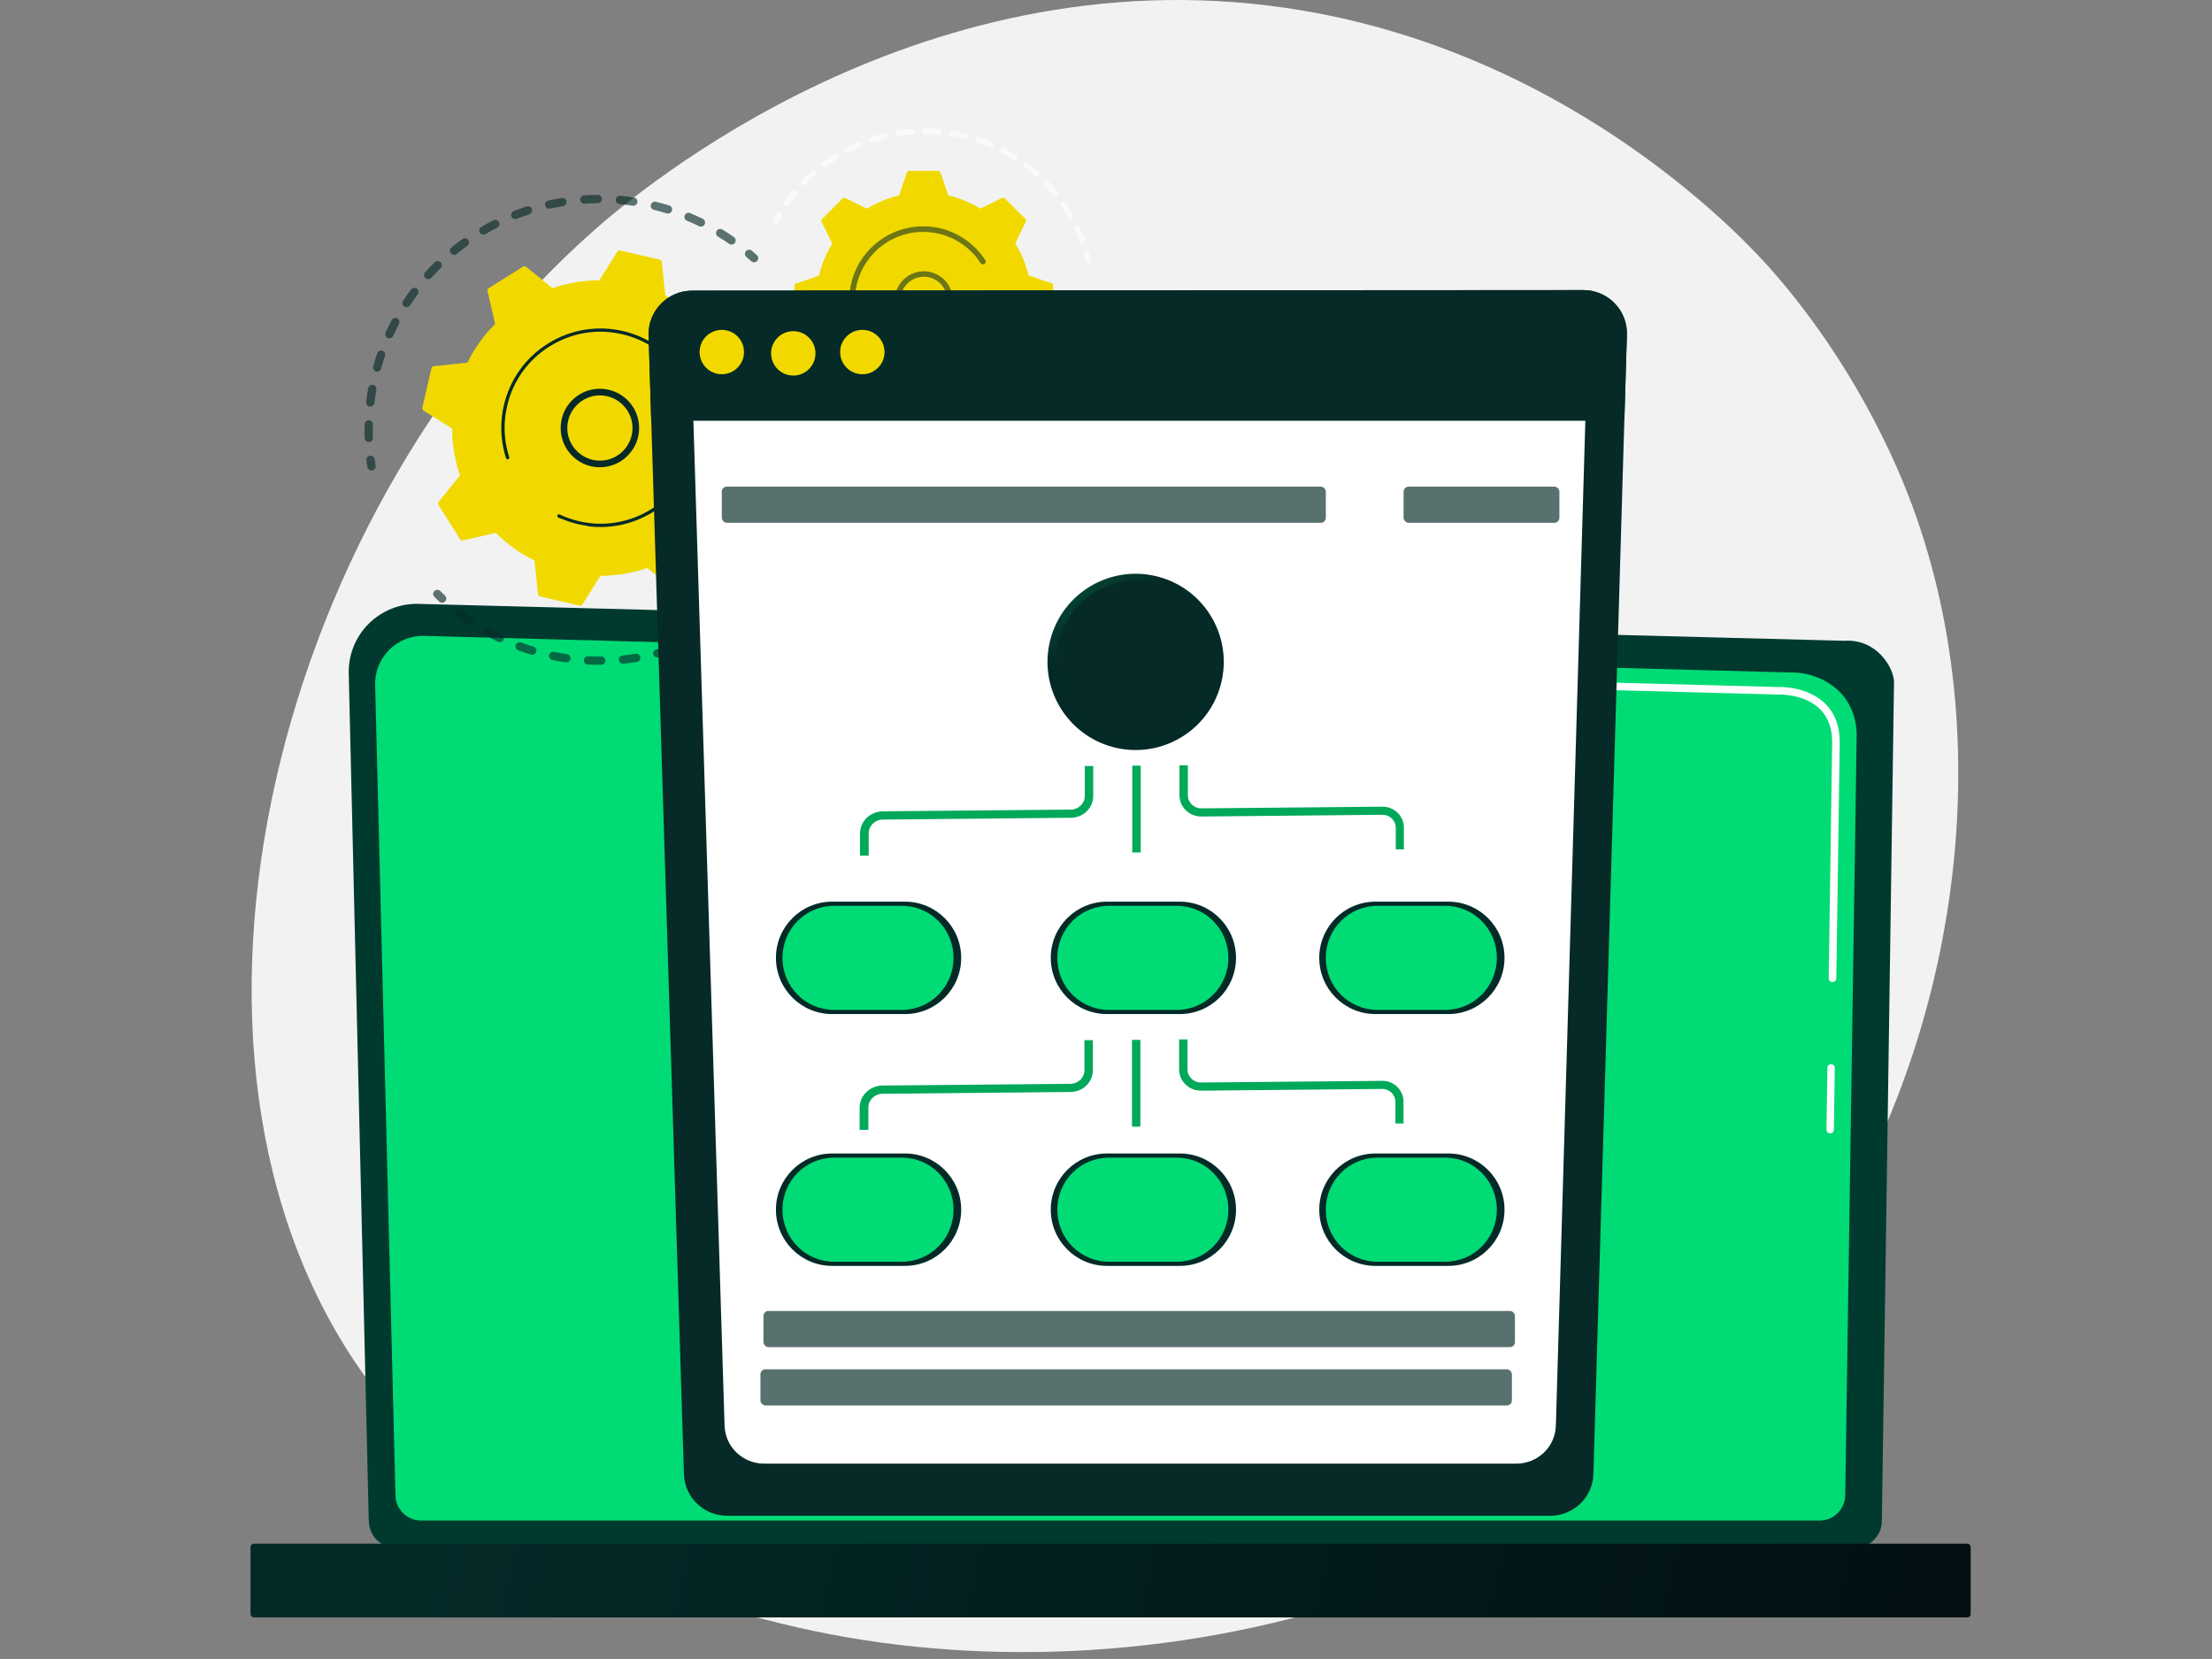 <?xml version="1.0" encoding="UTF-8"?><svg id="sol_sign_7" xmlns="http://www.w3.org/2000/svg" xmlns:xlink="http://www.w3.org/1999/xlink" viewBox="0 0 320 240"><rect x="0" y="0" width="320" height="240" fill="#808080" stroke="none"/><defs><style>.cls-1{fill:url(#linear-gradient-2);}.cls-2,.cls-3,.cls-4{fill:#062a27;}.cls-5{fill:#fff;}.cls-6{fill:url(#linear-gradient-6);}.cls-7{fill:#003a2f;}.cls-8{fill:#00a85a;}.cls-9{fill:#f1d900;}.cls-10{fill:none;opacity:.64;}.cls-3{opacity:.56;}.cls-11{fill:url(#linear-gradient-5);}.cls-12{fill:#00db75;}.cls-13{fill:url(#linear-gradient-7);}.cls-14{fill:url(#linear-gradient-3);}.cls-15{fill:url(#linear-gradient);}.cls-16{fill:url(#linear-gradient-4);}.cls-17{fill:#f2f2f2;}.cls-18{fill:url(#linear-gradient-8);}.cls-4{opacity:.67;}</style><linearGradient id="linear-gradient" x1="-2611.12" y1="205.64" x2="-2833.21" y2="259.66" gradientTransform="translate(2866.41 457.31) scale(1 -1)" gradientUnits="userSpaceOnUse"><stop offset="0" stop-color="#042a28"/><stop offset="1" stop-color="#020e13"/></linearGradient><linearGradient id="linear-gradient-2" x1="132.93" y1="54.98" x2="160.04" y2="90.22" gradientTransform="translate(223.85 -84.84) rotate(78.02)" gradientUnits="userSpaceOnUse"><stop offset="0" stop-color="#00da75"/><stop offset="1" stop-color="#042a28"/></linearGradient><linearGradient id="linear-gradient-3" x1="184.86" y1="116.15" x2="192.58" y2="125.08" gradientTransform="matrix(1,0,0,1,0,0)" xlink:href="#linear-gradient-2"/><linearGradient id="linear-gradient-4" x1="146.01" y1="116.15" x2="153.74" y2="125.08" gradientTransform="matrix(1,0,0,1,0,0)" xlink:href="#linear-gradient-2"/><linearGradient id="linear-gradient-5" x1="106.26" y1="116.15" x2="113.99" y2="125.08" gradientTransform="matrix(1,0,0,1,0,0)" xlink:href="#linear-gradient-2"/><linearGradient id="linear-gradient-6" x1="184.86" y1="152.59" x2="192.58" y2="161.52" gradientTransform="matrix(1,0,0,1,0,0)" xlink:href="#linear-gradient-2"/><linearGradient id="linear-gradient-7" x1="146.01" y1="152.59" x2="153.74" y2="161.52" gradientTransform="matrix(1,0,0,1,0,0)" xlink:href="#linear-gradient-2"/><linearGradient id="linear-gradient-8" x1="106.26" y1="152.59" x2="113.99" y2="161.52" gradientTransform="matrix(1,0,0,1,0,0)" xlink:href="#linear-gradient-2"/></defs><path class="cls-17" d="m263.62,180.37c-33.31,52.69-101.12,66.72-150.52,54.52-13.49-3.33-40.63-10.03-58.84-33.8-34.97-45.64-15.5-126.15,31.7-167.79,6.08-5.36,47.94-41.12,102.69-31.74,40.09,6.87,64.62,34.08,67.6,37.46,3.76,4.27,11.94,14.29,18.38,29.13,15.13,34.87,9.81,79.3-11.01,112.23Z"/><path class="cls-7" d="m53.36,220.02c0,2.14,1.76,3.9,3.9,3.9h211.08c2.15,0,3.9-1.75,3.9-3.9l1.76-121.3c0-2.14-2.53-6.33-7.16-6.02l-206.29-5.34c-2.69-.07-5.3.97-7.21,2.87-1.91,1.9-2.95,4.5-2.89,7.19l2.9,122.6Z"/><path class="cls-12" d="m57.21,216.28c0,2.03,1.66,3.69,3.69,3.69h202.35c2.03,0,3.69-1.66,3.69-3.69l1.66-110.12c-.2-6.63-6-9.01-9.53-8.87l-197.71-5.3c-1.89-.05-3.72.68-5.06,2.02-1.34,1.34-2.08,3.17-2.03,5.06l2.94,117.22Z"/><path class="cls-5" d="m264.76,163.96h0c-.3,0-.54-.25-.53-.55l.13-8.93c0-.3.25-.53.54-.53h0c.3,0,.54.25.53.55l-.13,8.93c0,.3-.25.53-.54.53Z"/><path class="cls-5" d="m265.08,142.08h0c-.3,0-.54-.25-.53-.55l.5-34.2c0-2.03-.63-3.65-1.83-4.81-2.25-2.16-5.83-2.05-5.98-2.04l-63.19-1.69c-.3,0-.53-.26-.53-.56,0-.3.24-.55.56-.53l63.16,1.69c.39-.02,4.2-.09,6.74,2.34,1.43,1.37,2.16,3.25,2.17,5.6l-.5,34.21c0,.3-.25.53-.54.53Z"/><rect class="cls-15" x="36.24" y="223.33" width="248.85" height="10.66" rx=".48" ry=".48" transform="translate(321.33 457.31) rotate(180)"/><g class="cls-10"><path class="cls-2" d="m53.67,68.06c-.26-.03-.47-.23-.52-.5-.05-.32-.1-.64-.14-.97-.04-.33.19-.63.52-.67.33-.04.63.19.67.52.04.31.09.62.14.93.05.33-.17.63-.5.69-.06,0-.12,0-.17,0Z"/><path class="cls-2" d="m53.27,63.94c-.29-.04-.51-.28-.52-.57-.02-.66-.03-1.33,0-1.99,0-.33.28-.59.61-.58.33,0,.59.28.58.61-.02.64-.01,1.28,0,1.92.01.33-.25.61-.58.62-.03,0-.07,0-.1,0Zm.22-5.13c-.33-.04-.56-.34-.52-.67l.03-.22c.07-.58.16-1.17.27-1.76.06-.33.37-.55.7-.48.33.06.54.37.48.7-.1.56-.19,1.13-.26,1.7l-.03.21c-.04.33-.34.56-.67.52,0,0,0,0,0,0Zm1-5.04s-.06,0-.09-.02c-.32-.09-.51-.42-.42-.74.18-.64.38-1.28.59-1.9.11-.31.45-.48.76-.37.31.11.48.45.37.76-.21.6-.4,1.22-.57,1.84-.08.29-.36.47-.65.43Zm1.76-4.83c-.06,0-.12-.02-.17-.05-.3-.14-.44-.49-.3-.79.27-.6.57-1.2.88-1.79.15-.29.52-.4.81-.25.29.15.41.52.25.81-.3.57-.58,1.15-.85,1.73-.11.25-.37.38-.62.35Zm2.48-4.5c-.09-.01-.17-.04-.25-.09-.28-.18-.35-.55-.17-.83.36-.55.75-1.1,1.15-1.64.2-.27.57-.32.84-.12.27.2.32.57.12.84-.38.51-.75,1.04-1.1,1.58-.13.2-.36.29-.58.27Zm3.15-4.06c-.12-.01-.23-.06-.33-.15-.25-.22-.26-.6-.04-.85.45-.49.91-.98,1.38-1.44.24-.23.62-.23.85,0,.23.24.23.62,0,.85-.46.45-.9.91-1.33,1.39-.14.15-.33.22-.52.19Zm3.73-3.53c-.15-.02-.29-.09-.39-.22-.21-.26-.17-.64.09-.84.51-.42,1.05-.82,1.59-1.21.27-.19.64-.13.84.14.19.27.13.64-.14.84-.52.37-1.03.76-1.53,1.17-.13.11-.3.15-.45.13Zm4.23-2.92c-.18-.02-.35-.13-.44-.29-.17-.29-.07-.65.22-.82.57-.33,1.16-.65,1.75-.95.3-.15.66-.03.81.26.15.3.03.66-.26.81-.57.29-1.14.6-1.69.92-.12.07-.25.09-.38.08Zm4.62-2.24c-.21-.03-.4-.16-.48-.38-.12-.31.03-.66.34-.78.62-.24,1.25-.47,1.87-.67.32-.1.65.07.76.38.1.31-.07.65-.38.76-.61.2-1.22.42-1.81.65-.1.04-.2.05-.29.04Zm31.29,3.69c-.09-.01-.18-.05-.27-.1-.52-.37-1.06-.72-1.61-1.05-.28-.17-.37-.54-.2-.83.17-.28.54-.37.83-.2.56.35,1.13.71,1.67,1.09.27.19.34.56.15.84-.13.19-.35.28-.57.25Zm-26.38-5.19c-.24-.03-.45-.21-.51-.46-.07-.32.13-.64.45-.72.65-.14,1.3-.27,1.95-.38.33-.05.64.17.69.5.05.33-.17.64-.5.69-.63.1-1.26.22-1.89.36-.07.02-.14.02-.21,0Zm21.95,2.59c-.06,0-.13-.03-.19-.06-.57-.28-1.16-.55-1.75-.79-.31-.13-.45-.48-.32-.78.13-.31.48-.45.78-.32.61.25,1.22.53,1.82.82.3.15.42.5.28.8-.12.24-.37.36-.61.33Zm-16.87-3.32c-.28-.04-.5-.26-.52-.56-.02-.33.23-.62.56-.64.66-.04,1.33-.07,1.99-.07.33,0,.6.26.6.6,0,.33-.26.6-.6.6-.64,0-1.28.03-1.92.07-.04,0-.08,0-.12,0Zm12.1,1.43s-.07-.01-.1-.02c-.61-.19-1.23-.36-1.85-.51-.32-.08-.52-.4-.44-.73.08-.32.4-.52.73-.44.64.16,1.29.34,1.92.53.32.1.49.43.4.75-.09.28-.36.45-.65.42Zm-6.96-1.37c-.32-.04-.55-.33-.52-.65.03-.33.32-.57.65-.54.66.06,1.32.14,1.98.24.33.05.55.35.51.68-.05.33-.36.56-.68.51-.64-.09-1.28-.17-1.91-.23,0,0-.02,0-.02,0Z"/><path class="cls-2" d="m109.02,37.95c-.12-.01-.23-.06-.33-.15-.23-.21-.47-.42-.71-.62-.25-.21-.28-.59-.07-.85.22-.25.59-.28.85-.07.25.21.49.43.73.64.25.22.27.6.04.85-.14.15-.33.22-.52.19Z"/></g><g class="cls-10"><path class="cls-2" d="m120.03,61.25c-.28-.04-.51-.27-.52-.57-.01-.31-.03-.63-.06-.94-.02-.33.22-.62.55-.64.33-.02.62.22.64.55.02.32.04.65.06.98.01.33-.24.61-.57.63-.03,0-.07,0-.1,0Z"/><path class="cls-2" d="m81.86,95.82s0,0-.01,0c-.57-.08-1.15-.18-1.72-.3l-.21-.04c-.32-.07-.53-.38-.47-.71.07-.32.39-.53.71-.47l.2.04c.55.11,1.11.21,1.66.29.33.05.55.35.51.68-.05.32-.35.55-.67.51Zm3.12.31c-.31-.04-.54-.31-.52-.63.02-.33.3-.59.63-.57.63.03,1.26.05,1.89.04.33,0,.6.26.6.6,0,.33-.26.6-.6.6-.65,0-1.31-.01-1.96-.04-.02,0-.03,0-.05,0Zm-8.05-1.41s-.07-.01-.1-.02c-.63-.19-1.25-.4-1.86-.62-.31-.11-.47-.46-.36-.77.11-.31.46-.47.77-.36.59.22,1.19.42,1.8.6.32.1.5.43.4.75-.09.28-.36.46-.65.42Zm13.11,1.29c-.27-.03-.49-.25-.52-.53-.03-.33.21-.62.54-.66.63-.06,1.26-.15,1.88-.25.33-.05.64.17.69.5.05.33-.17.63-.5.69-.64.1-1.3.19-1.95.25-.05,0-.09,0-.14,0Zm-17.82-3.12c-.06,0-.12-.03-.18-.05-.59-.28-1.18-.58-1.75-.9-.29-.16-.39-.53-.23-.82.16-.29.52-.4.82-.23.55.3,1.12.6,1.68.87.3.14.43.5.28.8-.11.24-.37.37-.62.34Zm22.8,2.23c-.24-.03-.44-.2-.51-.44-.08-.32.11-.65.43-.73.61-.16,1.22-.33,1.82-.53.32-.1.65.07.75.39.1.32-.07.65-.39.75-.62.2-1.25.38-1.88.55-.08.02-.15.02-.23.01Zm-27.18-4.75c-.09-.01-.18-.04-.26-.1-.54-.37-1.07-.76-1.59-1.15-.26-.2-.31-.58-.11-.84.2-.26.58-.31.84-.11.5.38,1.01.76,1.53,1.11.27.19.34.56.16.83-.13.19-.36.28-.57.26Zm31.96,3.12c-.2-.03-.39-.16-.48-.36-.13-.3.01-.66.31-.79.58-.25,1.16-.52,1.72-.8.3-.15.66-.03.8.27.15.3.03.66-.27.8-.58.29-1.18.57-1.78.82-.1.04-.21.06-.31.04Zm4.48-2.34c-.17-.02-.34-.12-.43-.28-.17-.28-.09-.65.19-.83.53-.33,1.07-.68,1.58-1.04.27-.19.65-.13.84.15.19.27.13.65-.15.84-.53.37-1.08.74-1.64,1.08-.12.08-.26.1-.39.09Zm4.08-2.98c-.14-.02-.28-.09-.38-.21-.21-.25-.18-.63.07-.85.48-.41.95-.83,1.4-1.27.24-.23.62-.22.85.02.23.24.22.62-.02.85-.47.45-.96.89-1.46,1.32-.13.11-.3.16-.47.14Zm3.59-3.56c-.11-.01-.22-.06-.32-.14-.25-.22-.28-.6-.06-.85.41-.48.81-.97,1.2-1.47.2-.26.58-.31.84-.11.26.2.31.58.11.84-.4.52-.82,1.03-1.24,1.52-.14.16-.34.23-.53.2Zm3.01-4.07c-.08-.01-.17-.04-.24-.09-.28-.18-.37-.55-.19-.83.33-.53.66-1.08.96-1.63.16-.29.53-.4.81-.24.29.16.4.52.24.81-.31.57-.65,1.14-1,1.69-.13.2-.36.3-.58.28Zm2.36-4.48c-.05,0-.11-.02-.16-.04-.3-.13-.44-.48-.31-.79.25-.58.48-1.17.7-1.76.11-.31.46-.47.77-.36.31.11.47.46.36.77-.22.61-.47,1.22-.73,1.82-.11.25-.37.39-.63.36Zm1.65-4.78s-.05,0-.08-.02c-.32-.08-.51-.41-.43-.73.16-.61.3-1.23.43-1.84.07-.32.38-.54.71-.47.32.07.53.38.47.71-.13.64-.28,1.28-.44,1.91-.08.29-.36.48-.66.44Zm.91-4.97c-.32-.04-.56-.33-.52-.66.07-.62.12-1.26.15-1.89.02-.33.3-.59.63-.57.33.02.59.3.57.63-.03.65-.08,1.31-.15,1.96-.04.33-.33.57-.66.53,0,0,0,0-.01,0Z"/><path class="cls-2" d="m63.87,87.19c-.12-.02-.24-.07-.33-.16-.24-.22-.47-.45-.7-.68-.24-.23-.24-.61,0-.85.23-.24.61-.24.85,0,.22.22.45.44.68.65.24.23.25.61.03.85-.14.15-.33.21-.51.19Z"/></g><path class="cls-9" d="m66.54,78c.09.15.26.22.43.18l4.75-1.09c1.62,1.61,3.5,2.97,5.6,4l.51,4.85c.02.17.14.31.31.35l5.7,1.32c.17.04.34-.03.43-.18l2.59-4.13c2.34,0,4.63-.4,6.79-1.13l3.79,3.07c.13.11.32.12.46.03l4.96-3.1c.15-.09.22-.26.18-.43l-1.09-4.75c1.61-1.62,2.97-3.5,4-5.6l4.85-.51c.17-.02.31-.14.35-.31l1.32-5.7c.04-.17-.03-.34-.18-.43l-4.13-2.59c0-2.34-.4-4.63-1.13-6.79l3.07-3.79c.11-.13.12-.32.03-.46l-3.1-4.96c-.09-.15-.26-.22-.43-.18l-4.75,1.09c-1.62-1.61-3.5-2.97-5.6-4l-.51-4.85c-.02-.17-.14-.31-.31-.35l-5.7-1.32c-.17-.04-.34.03-.43.18l-2.59,4.13c-2.34,0-4.63.4-6.79,1.13l-3.79-3.07c-.13-.11-.32-.12-.46-.03l-4.96,3.1c-.15.09-.22.26-.18.43l1.09,4.75c-1.61,1.62-2.97,3.5-4,5.6l-4.85.51c-.17.02-.31.14-.35.31l-1.32,5.7c-.04.17.03.34.18.43l4.13,2.59c0,2.34.4,4.63,1.13,6.79l-3.07,3.79c-.11.13-.12.32-.03.46l3.1,4.96Z"/><path class="cls-2" d="m86.06,67.55c-1.2-.15-2.32-.68-3.21-1.54-1.09-1.05-1.71-2.46-1.74-3.98-.03-1.52.53-2.95,1.58-4.05,1.05-1.09,2.46-1.71,3.98-1.74,3.13-.06,5.73,2.43,5.79,5.56.06,3.13-2.43,5.73-5.56,5.79-.28,0-.56,0-.84-.04Zm1.33-10.31c-.23-.03-.46-.04-.69-.04-1.26.02-2.43.54-3.31,1.45-.87.91-1.34,2.1-1.32,3.36.02,1.26.54,2.43,1.45,3.31.91.87,2.1,1.34,3.36,1.32,2.6-.05,4.67-2.21,4.62-4.81-.05-2.37-1.84-4.3-4.12-4.59Z"/><path class="cls-2" d="m85.09,76.09c-.48-.06-.96-.15-1.44-.26-.71-.16-1.41-.38-2.08-.65,0,0-.01,0-.02,0-.03-.01-.06-.02-.09-.04,0,0,0,0-.01,0h0s0,0-.01,0c-.01,0-.03-.01-.04-.02,0,0,0,0,0,0,0,0-.01,0-.02,0,0,0,0,0,0,0-.04-.02-.09-.04-.13-.05-.02,0-.03-.01-.05-.02-.09-.04-.18-.08-.28-.12-.05-.02-.1-.05-.16-.07-.1-.05-.15-.15-.14-.25,0-.02,0-.05.02-.07.06-.12.2-.17.32-.11.89.42,1.83.74,2.79.97,3.61.84,7.33.22,10.48-1.75,3.15-1.96,5.34-5.03,6.17-8.65.11-.46.19-.93.25-1.39.89-6.97-3.65-13.64-10.64-15.26-3.61-.84-7.33-.22-10.48,1.75-3.15,1.96-5.34,5.03-6.17,8.65-.11.46-.19.92-.25,1.39-.26,2.02-.07,4.06.56,6,.01.03.01.07,0,.1-.01.09-.07.17-.16.2-.13.04-.26-.03-.3-.15-.65-2-.84-4.12-.58-6.21.06-.48.15-.96.26-1.44.87-3.74,3.13-6.91,6.39-8.94,3.25-2.03,7.11-2.67,10.84-1.81,7.23,1.67,11.93,8.58,11.01,15.79-.06.48-.15.96-.26,1.44-1.68,7.23-8.58,11.93-15.79,11.01Z"/><g class="cls-10"><path class="cls-5" d="m156.46,52.4c.14.11.19.3.12.47-.13.31-.27.63-.42.94-.09.2-.34.29-.54.19-.2-.1-.29-.33-.19-.54.14-.3.27-.6.4-.9.09-.21.32-.3.53-.22.04.02.07.04.1.06Z"/><path class="cls-5" d="m155.12,55.09c.15.12.19.34.09.51-.34.58-.7,1.16-1.08,1.71-.13.18-.38.23-.56.1-.18-.13-.23-.38-.1-.56.37-.54.72-1.09,1.05-1.66.11-.19.36-.26.55-.15.02.01.04.02.05.04Zm-2.27,3.28s0,0,0,0c.17.14.2.4.06.57-.35.43-.72.85-1.09,1.24-.09.09-.17.18-.26.27-.15.16-.41.17-.57.01-.16-.15-.16-.41-.01-.57.08-.09.17-.17.25-.26.36-.39.72-.79,1.05-1.2.14-.17.39-.2.57-.06Zm-2.77,2.87s.03.03.05.05c.15.17.13.42-.04.57-.51.45-1.04.88-1.58,1.28-.18.13-.43.1-.56-.08-.13-.18-.1-.43.08-.56.52-.39,1.03-.8,1.52-1.23.15-.13.37-.13.52-.01Zm-3.2,2.38s.06.06.09.1c.12.19.06.44-.13.56-.57.36-1.17.69-1.76,1-.2.1-.44.02-.54-.17-.1-.2-.02-.44.17-.54.58-.3,1.15-.62,1.7-.97.15-.09.34-.08.47.03Zm-3.55,1.82c.05.04.09.09.12.16.09.21-.01.44-.22.53-.62.26-1.26.49-1.9.7-.21.07-.44-.05-.51-.26-.07-.21.05-.44.26-.51.62-.2,1.24-.43,1.84-.67.14-.06.3-.03.41.06Zm-3.8,1.22c.07.05.12.13.14.22.05.22-.08.43-.3.48-.65.15-1.33.28-1.99.38-.22.03-.42-.12-.46-.34-.03-.22.12-.43.34-.46.65-.1,1.3-.22,1.93-.36.13-.03.25,0,.35.08Zm-3.94.58c.08.07.14.17.15.29.01.22-.15.41-.38.43-.67.04-1.36.06-2.03.05-.22,0-.4-.19-.4-.41,0-.22.19-.4.41-.4.65.01,1.31,0,1.96-.05.11,0,.2.03.28.09Zm-3.99-.07c.1.08.16.21.15.35-.02.22-.22.38-.44.36-.67-.07-1.35-.16-2.01-.28-.22-.04-.36-.25-.32-.47.04-.22.25-.36.47-.32.64.12,1.29.21,1.94.27.08,0,.16.04.21.09Zm-19.94-14.61s.09.09.12.15c.26.6.54,1.19.85,1.77.1.2.03.44-.17.54-.2.1-.44.03-.54-.17-.32-.6-.61-1.21-.87-1.83-.09-.2,0-.44.21-.53.14-.06.3-.03.41.06Zm16.02,13.9c.12.1.18.26.14.42-.06.22-.28.34-.49.28-.65-.17-1.3-.38-1.93-.61-.21-.08-.32-.31-.24-.52.08-.21.31-.32.52-.24.61.22,1.24.42,1.87.59.06.01.11.04.15.08Zm-14.16-10.37s.06.06.08.1c.35.55.73,1.09,1.13,1.61.14.18.1.43-.08.57-.18.13-.43.1-.57-.08-.41-.54-.8-1.1-1.16-1.66-.12-.19-.07-.44.12-.56.15-.1.34-.08.47.03Zm10.41,9.03c.14.11.19.31.11.48-.09.2-.33.29-.53.2-.61-.28-1.22-.59-1.81-.92-.2-.11-.26-.35-.16-.55.11-.19.35-.26.55-.15.57.32,1.16.62,1.75.89.03.01.06.03.09.05Zm-7.99-5.86s.03.03.04.04c.44.48.9.95,1.37,1.4.16.15.17.41.02.57-.15.16-.41.17-.57.02-.49-.46-.97-.95-1.42-1.45-.15-.17-.14-.42.03-.57.15-.14.37-.14.52-.01Zm4.51,3.91c.16.13.2.36.08.54-.12.18-.38.23-.56.11-.56-.37-1.11-.78-1.63-1.2,0,0,0,0,0,0-.17-.14-.2-.39-.06-.56.14-.17.39-.2.57-.06.51.41,1.04.8,1.58,1.16.01,0,.02.01.03.02Z"/><path class="cls-5" d="m110.66,49.7c.06.05.11.12.13.2.09.32.19.63.29.95.07.21-.04.44-.26.51-.21.07-.44-.04-.51-.26-.11-.32-.21-.65-.3-.98-.06-.21.06-.44.28-.5.13-.04.27,0,.37.08Z"/></g><g class="cls-10"><path class="cls-5" d="m112.98,30.8c.15.12.19.34.09.51-.17.29-.33.58-.48.87-.1.2-.35.27-.54.17-.2-.1-.27-.35-.17-.54.16-.3.32-.6.49-.9.11-.19.36-.26.55-.15.02.01.04.02.05.04Z"/><path class="cls-5" d="m149.36,24.09c.31.25.6.5.89.76.17.15.18.4.03.57-.15.17-.4.18-.57.03-.28-.25-.57-.51-.86-.73-.21-.17-.42-.33-.63-.5-.17-.13-.21-.39-.08-.56.13-.18.39-.21.56-.08.22.17.44.34.65.51Zm-2.25-1.63c.16.13.2.36.08.53-.12.19-.37.24-.56.12-.54-.34-1.1-.67-1.67-.97-.2-.1-.27-.35-.17-.55.1-.2.35-.27.54-.17.59.31,1.17.65,1.72,1.01.01,0,.03.02.04.03Zm4.53,3.74s.03.02.04.03c.46.48.9.98,1.32,1.5.14.17.11.43-.06.57-.17.14-.42.12-.57-.06-.4-.5-.83-.99-1.28-1.45-.15-.16-.15-.42.01-.57.15-.14.38-.15.53-.02Zm-8-5.57c.14.11.19.3.12.47-.09.2-.33.3-.53.21-.59-.25-1.19-.48-1.8-.69-.21-.07-.32-.3-.25-.51.07-.21.3-.32.51-.25.63.21,1.25.45,1.86.71.03.02.07.03.1.06Zm10.47,8.62s.06.05.08.09c.37.55.73,1.12,1.06,1.69.11.19.04.44-.15.55-.19.11-.44.04-.55-.15-.32-.56-.66-1.11-1.03-1.64-.13-.18-.08-.43.11-.56.15-.1.35-.09.48.02Zm-14.19-9.87c.12.1.18.25.14.41-.05.22-.27.35-.49.29-.62-.15-1.26-.29-1.89-.39-.22-.04-.37-.24-.33-.46.04-.22.24-.37.46-.33.65.11,1.31.24,1.95.4.06.01.11.04.16.08Zm16.13,13.28s.08.08.11.14c.28.6.54,1.22.77,1.84.08.21-.03.44-.24.52-.21.08-.44-.03-.52-.24-.22-.6-.48-1.2-.75-1.78-.09-.2,0-.44.19-.54.14-.07.31-.04.43.05Zm-20-13.92c.1.08.16.21.15.35-.02.22-.21.39-.44.37-.64-.05-1.29-.08-1.93-.08-.22,0-.4-.18-.4-.4,0-.22.18-.4.4-.4.66,0,1.33.03,1.99.09.08,0,.16.04.22.09Zm-3.92,0c.08.07.14.17.15.28.02.22-.15.42-.37.43-.64.05-1.28.13-1.92.23-.22.03-.43-.12-.46-.33-.04-.22.11-.43.33-.46.66-.1,1.32-.18,1.98-.23.11,0,.21.03.29.09Zm-3.87.62c.07.05.12.13.14.22.05.22-.08.43-.3.49-.62.15-1.25.33-1.86.53-.21.07-.44-.04-.51-.26-.07-.21.05-.44.26-.51.63-.21,1.27-.39,1.92-.55.13-.03.26,0,.35.08Zm-3.72,1.23s.09.09.12.16c.09.21,0,.44-.21.53-.59.25-1.18.53-1.75.82-.2.1-.44.03-.54-.17-.1-.2-.03-.44.17-.54.59-.31,1.19-.59,1.81-.85.14-.06.3-.03.41.06Zm-3.48,1.82s.06.06.09.1c.12.19.06.44-.13.56-.54.34-1.08.71-1.59,1.1-.18.13-.43.1-.56-.08-.13-.18-.1-.43.08-.56.53-.4,1.08-.78,1.64-1.13.15-.09.34-.08.47.03Zm-3.14,2.35s.03.03.05.05c.15.17.13.42-.03.57-.48.43-.95.87-1.39,1.34-.15.16-.41.16-.57.01-.16-.15-.17-.41-.01-.57.46-.48.94-.94,1.44-1.38.15-.13.37-.13.52-.01Zm-2.72,2.83c.17.14.2.39.06.57l-.05.06c-.39.48-.76.98-1.12,1.49-.13.18-.38.23-.56.1-.19-.13-.23-.38-.1-.56.36-.52.75-1.04,1.15-1.54l.05-.06c.14-.17.39-.2.57-.06Z"/><path class="cls-5" d="m157.44,36.35c.06.05.11.12.13.2.09.33.18.66.26.99.05.22-.08.43-.3.49-.22.05-.43-.08-.49-.3-.08-.32-.16-.64-.25-.96-.06-.21.06-.44.28-.5.13-.04.27,0,.36.08Z"/></g><path class="cls-9" d="m152.35,41.27c0-.12-.08-.24-.2-.28l-3.36-1.15c-.38-1.61-1.02-3.18-1.92-4.63l1.55-3.19c.05-.11.03-.25-.06-.33l-3.02-3.01c-.09-.09-.22-.11-.33-.06l-3.19,1.56c-1.45-.9-3.02-1.54-4.63-1.91l-1.16-3.36c-.04-.12-.15-.2-.28-.2h-4.26c-.12,0-.24.08-.28.2l-1.15,3.36c-1.61.38-3.18,1.02-4.63,1.92l-3.19-1.55c-.11-.05-.25-.03-.33.06l-3.01,3.02c-.09.09-.11.22-.06.33l1.56,3.19c-.9,1.45-1.54,3.02-1.91,4.63l-3.36,1.16c-.12.04-.2.15-.2.28v4.26c0,.12.08.24.2.28l3.36,1.15c.38,1.61,1.02,3.18,1.92,4.63l-1.55,3.19c-.05.11-.03.25.06.33l3.02,3.01c.09.09.22.11.33.06l3.19-1.56c1.45.9,3.02,1.54,4.63,1.91l1.16,3.36c.04.12.15.2.28.2h4.26c.12,0,.24-.08.28-.2l1.15-3.36c1.61-.38,3.18-1.02,4.63-1.92l3.19,1.55c.11.05.25.03.33-.06l3.01-3.02c.09-.09.11-.22.06-.33l-1.56-3.19c.9-1.45,1.54-3.02,1.91-4.63l3.36-1.16c.12-.04.2-.15.2-.28v-4.26Z"/><path class="cls-3" d="m136.29,40.18c1.58,1.29,2.03,3.58.95,5.39-.57.96-1.48,1.64-2.57,1.92-1.08.27-2.21.11-3.17-.46-.96-.57-1.64-1.48-1.92-2.57-.27-1.08-.11-2.21.46-3.17,1.18-1.98,3.76-2.64,5.74-1.45h0c.18.11.35.22.5.35Zm-4.78,5.86c.13.1.26.2.41.28.78.46,1.68.59,2.56.37.88-.22,1.61-.77,2.07-1.55.95-1.6.43-3.68-1.17-4.63h0c-1.6-.95-3.68-.43-4.63,1.17-.87,1.46-.51,3.31.77,4.35Z"/><path class="cls-3" d="m140.29,35.13c.28.23.55.48.82.74h0c.1.1.21.21.31.32.35.38.67.78.96,1.21.01.01.02.03.03.04.02.04.05.07.07.11.02.03.04.06.06.09.1.15.08.34-.03.47-.03.03-.06.06-.09.08-.19.12-.44.07-.56-.12-.38-.59-.82-1.14-1.32-1.63-1.11-1.11-2.44-1.92-3.89-2.4-.99-.32-2.03-.49-3.1-.49-2.64,0-5.12,1.03-6.98,2.9-.24.24-.47.49-.68.75-1.43,1.76-2.21,3.94-2.21,6.23,0,2.64,1.03,5.12,2.9,6.98,1.87,1.87,4.35,2.89,6.99,2.89,2.64,0,5.12-1.03,6.98-2.9.24-.24.46-.49.67-.75.91-1.12,1.57-2.43,1.92-3.83.01-.06.04-.11.08-.16.1-.12.25-.18.41-.14.22.06.35.27.29.49-.38,1.52-1.09,2.93-2.08,4.15-.23.28-.47.55-.73.81-2.02,2.02-4.7,3.13-7.55,3.14-2.85,0-5.54-1.1-7.56-3.12-2.02-2.02-3.13-4.7-3.14-7.55,0-2.48.84-4.84,2.39-6.74.23-.28.48-.55.74-.82,2.02-2.02,4.7-3.13,7.55-3.14,2.49,0,4.84.84,6.74,2.39Z"/><path class="cls-2" d="m233.58,43.88c-1.19-1.22-2.82-1.91-4.52-1.91l-128.94.08c-1.7,0-3.33.69-4.52,1.91-1.18,1.22-1.82,2.87-1.77,4.58l5.11,164.71c.11,3.4,2.89,6.03,6.29,6.03h118.99c3.4,0,6.19-2.63,6.29-6.04l4.84-164.82c.05-1.7-.59-3.31-1.78-4.53Z"/><path class="cls-5" d="m227.88,51.46c-1.08-1.12-2.57-1.74-4.13-1.74l-117.85.07c-1.56,0-3.05.63-4.13,1.75-1.08,1.12-1.67,2.63-1.62,4.18l4.67,150.52c.1,3.11,2.64,5.5,5.75,5.5h108.76c3.11,0,5.66-2.4,5.75-5.51l4.42-150.63c.05-1.55-.54-3.03-1.62-4.14Z"/><circle class="cls-1" cx="164.29" cy="95.75" r="12.75" transform="translate(36.52 236.59) rotate(-78.02)"/><circle class="cls-2" cx="164.6" cy="95.75" r="11.84" transform="translate(43.72 242.88) rotate(-80.78)"/><path class="cls-14" d="m217.65,138.57c0,4.49-3.64,8.13-8.13,8.13h-10.54c-4.49,0-8.13-3.64-8.13-8.13h0c0-4.49,3.64-8.13,8.13-8.13h10.54c4.49,0,8.13,3.64,8.13,8.13h0Z"/><path class="cls-12" d="m216.54,138.57c0,4.2-3.35,7.53-7.48,7.53h-9.78c-4.13,0-7.48-3.33-7.48-7.53h0c0-4.2,3.35-7.53,7.48-7.53h9.78c4.13,0,7.48,3.33,7.48,7.53h0Z"/><path class="cls-16" d="m178.81,138.57c0,4.49-3.64,8.13-8.13,8.13h-10.54c-4.49,0-8.13-3.64-8.13-8.13h0c0-4.49,3.64-8.13,8.13-8.13h10.54c4.49,0,8.13,3.64,8.13,8.13h0Z"/><path class="cls-12" d="m177.7,138.57c0,4.2-3.35,7.53-7.48,7.53h-9.78c-4.13,0-7.48-3.33-7.48-7.53h0c0-4.2,3.35-7.53,7.48-7.53h9.78c4.13,0,7.48,3.33,7.48,7.53h0Z"/><path class="cls-11" d="m139.05,138.57c0,4.49-3.64,8.13-8.13,8.13h-10.54c-4.49,0-8.13-3.64-8.13-8.13h0c0-4.49,3.64-8.13,8.13-8.13h10.54c4.49,0,8.13,3.64,8.13,8.13h0Z"/><path class="cls-12" d="m137.94,138.57c0,4.2-3.35,7.53-7.48,7.53h-9.78c-4.13,0-7.48-3.33-7.48-7.53h0c0-4.2,3.35-7.53,7.48-7.53h9.78c4.13,0,7.48,3.33,7.48,7.53h0Z"/><path class="cls-6" d="m217.65,175c0,4.49-3.64,8.13-8.13,8.13h-10.54c-4.49,0-8.13-3.64-8.13-8.13h0c0-4.49,3.64-8.13,8.13-8.13h10.54c4.49,0,8.13,3.64,8.13,8.13h0Z"/><path class="cls-12" d="m216.54,175c0,4.2-3.35,7.53-7.48,7.53h-9.78c-4.13,0-7.48-3.33-7.48-7.53h0c0-4.2,3.35-7.53,7.48-7.53h9.78c4.13,0,7.48,3.33,7.48,7.53h0Z"/><path class="cls-13" d="m178.81,175c0,4.49-3.64,8.13-8.13,8.13h-10.54c-4.49,0-8.13-3.64-8.13-8.13h0c0-4.49,3.64-8.13,8.13-8.13h10.54c4.49,0,8.13,3.64,8.13,8.13h0Z"/><path class="cls-12" d="m177.7,175c0,4.2-3.35,7.53-7.48,7.53h-9.78c-4.13,0-7.48-3.33-7.48-7.53h0c0-4.2,3.35-7.53,7.48-7.53h9.78c4.13,0,7.48,3.33,7.48,7.53h0Z"/><path class="cls-18" d="m139.05,175c0,4.49-3.64,8.13-8.13,8.13h-10.54c-4.49,0-8.13-3.64-8.13-8.13h0c0-4.49,3.64-8.13,8.13-8.13h10.54c4.49,0,8.13,3.64,8.13,8.13h0Z"/><path class="cls-12" d="m137.94,175c0,4.2-3.35,7.53-7.48,7.53h-9.78c-4.13,0-7.48-3.33-7.48-7.53h0c0-4.2,3.35-7.53,7.48-7.53h9.78c4.13,0,7.48,3.33,7.48,7.53h0Z"/><polygon class="cls-8" points="164.97 162.98 163.76 162.99 163.76 150.43 164.97 150.43 164.97 162.98"/><path class="cls-8" d="m125.62,163.45h-1.26s0-3.22,0-3.22c0-1.74,1.48-3.17,3.31-3.19l27.21-.25c1.1-.01,2-.89,2-1.95v-4.36h1.22s0,4.35,0,4.35c0,1.72-1.44,3.13-3.22,3.14l-27.21.26c-1.13.01-2.05.9-2.05,1.98v3.23Z"/><path class="cls-8" d="m203.05,162.53h-1.18s0-3.12,0-3.12c0-1.05-.86-1.89-1.93-1.88l-26.18.25c-1.75.02-3.18-1.36-3.18-3.07v-4.34h1.21s0,4.33,0,4.33c0,1.06.89,1.91,1.97,1.9l26.18-.24c1.71-.02,3.1,1.34,3.1,3.02v3.13Z"/><polygon class="cls-8" points="165.02 123.32 163.8 123.33 163.8 110.77 165.02 110.76 165.02 123.32"/><path class="cls-8" d="m125.67,123.78h-1.26s0-3.22,0-3.22c0-1.74,1.48-3.17,3.31-3.19l27.21-.25c1.1-.01,2-.89,2-1.95v-4.36h1.22s0,4.35,0,4.35c0,1.72-1.44,3.13-3.22,3.14l-27.21.26c-1.13.01-2.05.9-2.05,1.98v3.23Z"/><path class="cls-8" d="m203.1,122.87h-1.18s0-3.12,0-3.12c0-1.05-.86-1.89-1.93-1.88l-26.18.25c-1.75.02-3.18-1.36-3.18-3.07v-4.34h1.21s0,4.33,0,4.33c0,1.06.89,1.91,1.97,1.9l26.18-.24c1.71-.02,3.1,1.34,3.1,3.02v3.13Z"/><path class="cls-2" d="m234.99,60.87l.37-12.49c.05-1.7-.59-3.3-1.78-4.52-1.19-1.22-2.82-1.9-4.52-1.9l-128.94.08c-1.7,0-3.33.69-4.52,1.92-1.18,1.22-1.82,2.84-1.77,4.54l.38,12.37h140.77Z"/><circle class="cls-9" cx="104.42" cy="50.93" r="3.21"/><circle class="cls-9" cx="114.76" cy="51.12" r="3.21"/><circle class="cls-9" cx="124.75" cy="50.93" r="3.21"/><rect class="cls-4" x="110.45" y="189.65" width="108.71" height="5.23" rx=".72" ry=".72"/><rect class="cls-4" x="104.42" y="70.4" width="87.38" height="5.23" rx=".72" ry=".72"/><rect class="cls-4" x="203.05" y="70.4" width="22.54" height="5.23" rx=".72" ry=".72"/><rect class="cls-4" x="110.01" y="198.09" width="108.71" height="5.23" rx=".72" ry=".72"/></svg>